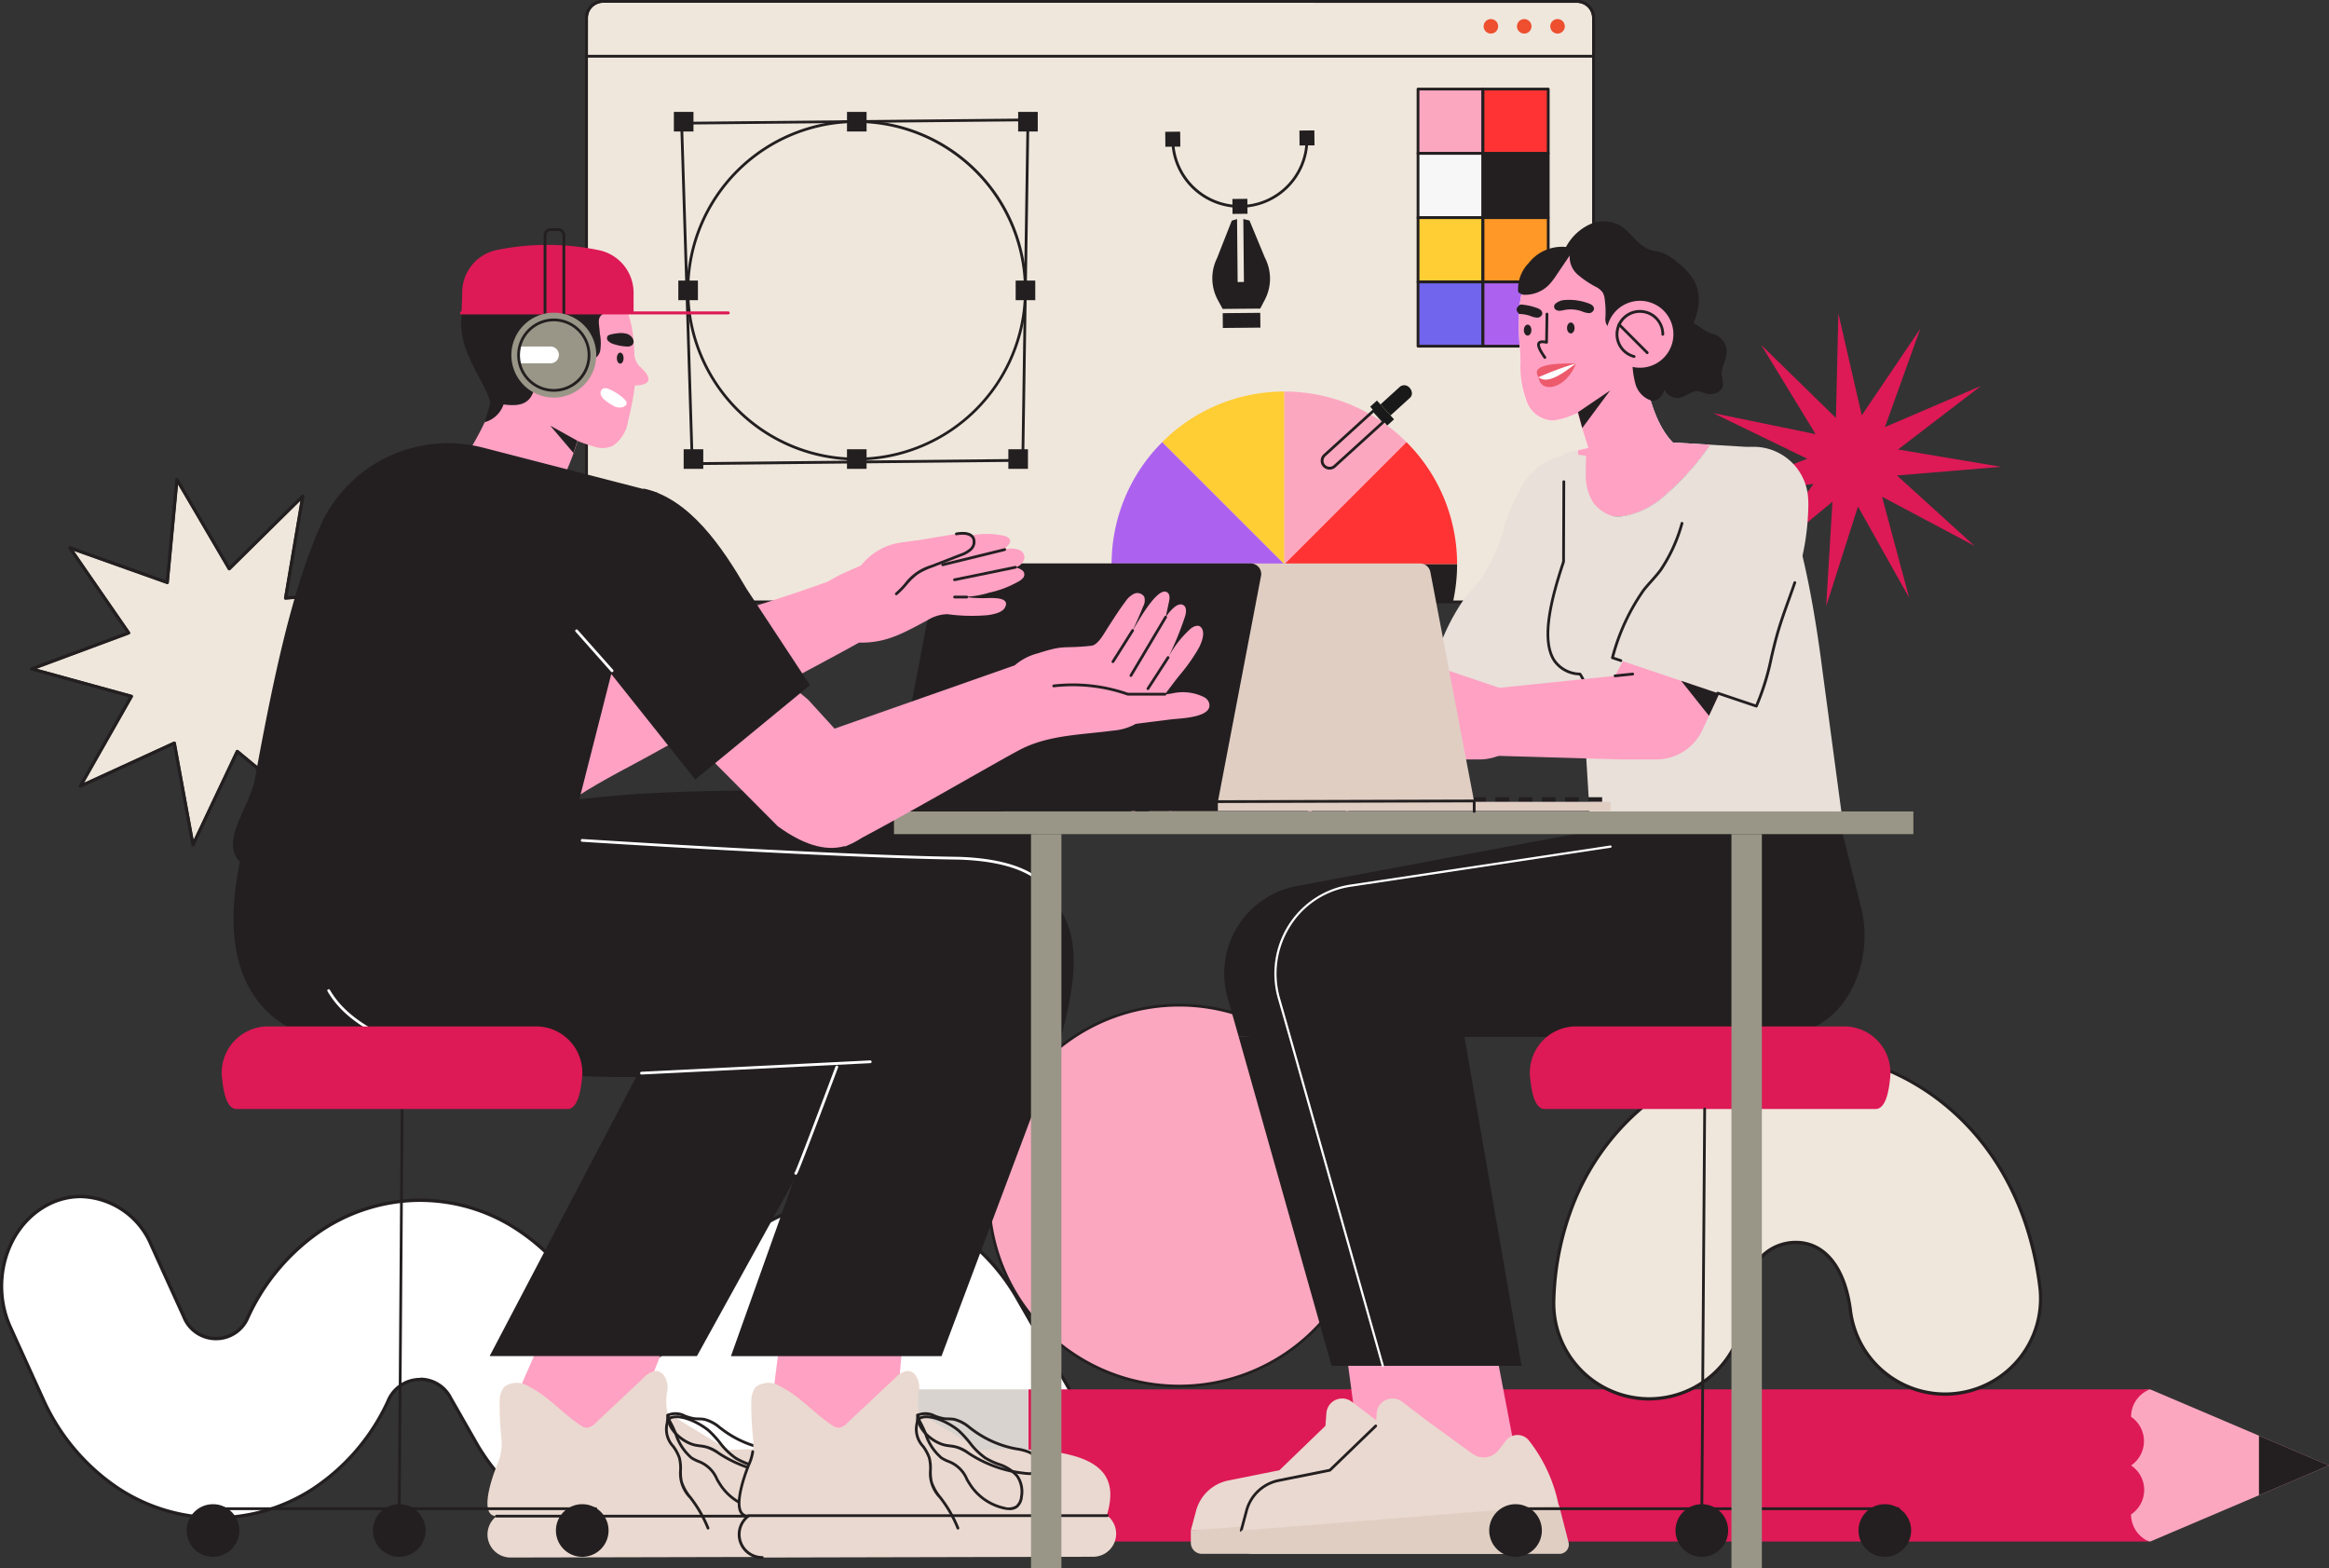 <svg xmlns="http://www.w3.org/2000/svg" xmlns:xlink="http://www.w3.org/1999/xlink" width="246.936" height="166.268" viewBox="0 0 246.936 166.268">
  <rect x="0" y="0" width="246.936" height="166.268" fill="#333333" stroke="none"/>
  <defs>
    <clipPath id="clip-path">
      <rect id="Rectangle_3270" data-name="Rectangle 3270" width="246.936" height="166.268" transform="translate(0 0)" fill="none"/>
    </clipPath>
  </defs>
  <g id="Group_2699" data-name="Group 2699" transform="translate(0 0.002)">
    <g id="Group_2696" data-name="Group 2696" transform="translate(0 -0.002)" clip-path="url(#clip-path)">
      <path id="Path_11880" data-name="Path 11880" d="M10.135,1298.03a7.6,7.6,0,0,0-3.824,1.047c-4.13,2.391-5.763,8.114-3.648,12.781,1.012,2.233,2.168,4.776,3.434,7.558a22.372,22.372,0,0,0,7.859,9.448,18.975,18.975,0,0,0,10.362,3.22h.156a18.927,18.927,0,0,0,10.247-3.046,22.256,22.256,0,0,0,7.982-9.314,3.7,3.7,0,0,1,3.245-2.3,3.607,3.607,0,0,1,3.4,1.993l2.579,4.516a21.755,21.755,0,0,0,8.134,8.253,18.784,18.784,0,0,0,10.068,2.417,19.074,19.074,0,0,0,9.861-3.334,22.4,22.4,0,0,0,7.514-8.974l1.261-2.661a3.7,3.7,0,0,1,3.241-2.3,3.608,3.608,0,0,1,3.4,1.985l6.276,10.936c2.525,4.4,7.728,5.654,11.622,2.8s5-8.735,2.477-13.135l-6.276-10.936a21.74,21.74,0,0,0-8.139-8.227,18.789,18.789,0,0,0-10.061-2.4,19.08,19.08,0,0,0-9.849,3.341,22.4,22.4,0,0,0-7.5,8.966l-1.261,2.661a3.7,3.7,0,0,1-3.245,2.3,3.609,3.609,0,0,1-3.4-1.993l-2.579-4.516a21.752,21.752,0,0,0-8.143-8.258,18.771,18.771,0,0,0-10.077-2.411,19.08,19.08,0,0,0-9.865,3.347,22.41,22.41,0,0,0-7.509,8.993,3.669,3.669,0,0,1-6.838-.058c-1.262-2.771-2.413-5.3-3.42-7.526a8.342,8.342,0,0,0-7.485-5.169" transform="translate(-1.568 -1171.183)" fill="#fff"/>
      <path id="Path_11881" data-name="Path 11881" d="M67.721,1333.19a19,19,0,0,1-9.309-2.458,21.929,21.929,0,0,1-8.2-8.319l-2.579-4.516a3.44,3.44,0,0,0-3.244-1.906,3.528,3.528,0,0,0-3.1,2.206,22.429,22.429,0,0,1-8.045,9.386,18.947,18.947,0,0,1-20.955-.176,22.549,22.549,0,0,1-7.92-9.521c-1.275-2.8-2.431-5.344-3.435-7.558-2.148-4.739-.48-10.573,3.719-13a7.72,7.72,0,0,1,3.911-1.07,8.492,8.492,0,0,1,7.643,5.271c1.02,2.251,2.171,4.782,3.42,7.526a3.5,3.5,0,0,0,3.248,2.265H22.9a3.489,3.489,0,0,0,3.25-2.209,22.583,22.583,0,0,1,7.568-9.062,19.249,19.249,0,0,1,9.955-3.377,18.946,18.946,0,0,1,10.17,2.434,21.925,21.925,0,0,1,8.208,8.323l2.579,4.516a3.443,3.443,0,0,0,3.241,1.906,3.527,3.527,0,0,0,3.1-2.2l1.261-2.661a22.573,22.573,0,0,1,7.562-9.035,19.251,19.251,0,0,1,9.938-3.37A18.952,18.952,0,0,1,99.887,1299a21.916,21.916,0,0,1,8.205,8.291l6.276,10.936c2.564,4.468,1.431,10.461-2.525,13.361a7.759,7.759,0,0,1-6.257,1.4,8.534,8.534,0,0,1-5.618-4.25L93.692,1317.8a3.44,3.44,0,0,0-3.241-1.9,3.529,3.529,0,0,0-3.093,2.2l-1.261,2.661a22.57,22.57,0,0,1-7.573,9.043,19.25,19.25,0,0,1-9.951,3.364q-.426.02-.852.019m-23.164-17.55a3.777,3.777,0,0,1,3.377,2.085l2.579,4.516a21.581,21.581,0,0,0,8.069,8.188,18.619,18.619,0,0,0,9.975,2.4,18.905,18.905,0,0,0,9.771-3.3,22.225,22.225,0,0,0,7.455-8.9l1.261-2.661a3.862,3.862,0,0,1,3.39-2.4,3.771,3.771,0,0,1,3.558,2.071l6.276,10.936a8.191,8.191,0,0,0,5.389,4.083,7.414,7.414,0,0,0,5.98-1.337c3.818-2.8,4.908-8.59,2.429-12.908l-6.276-10.936a21.572,21.572,0,0,0-8.074-8.162,18.622,18.622,0,0,0-9.968-2.377,18.909,18.909,0,0,0-9.759,3.311,22.227,22.227,0,0,0-7.444,8.9l-1.261,2.661a3.861,3.861,0,0,1-3.394,2.4,3.773,3.773,0,0,1-3.559-2.08l-2.579-4.516a21.578,21.578,0,0,0-8.077-8.193,18.6,18.6,0,0,0-9.984-2.39,18.906,18.906,0,0,0-9.776,3.317,22.236,22.236,0,0,0-7.45,8.923,3.82,3.82,0,0,1-3.564,2.408h-.028a3.832,3.832,0,0,1-3.561-2.468c-1.249-2.744-2.4-5.276-3.42-7.526a8.15,8.15,0,0,0-7.327-5.067,7.377,7.377,0,0,0-3.737,1.024c-4.049,2.344-5.653,7.978-3.576,12.559,1,2.215,2.159,4.757,3.434,7.558a22.2,22.2,0,0,0,7.8,9.376,18.808,18.808,0,0,0,10.268,3.191h.154a18.764,18.764,0,0,0,10.154-3.018,22.083,22.083,0,0,0,7.918-9.242,3.862,3.862,0,0,1,3.394-2.4c.058,0,.12,0,.185,0" transform="translate(0 -1169.582)" fill="#231f20"/>
      <path id="Path_11882" data-name="Path 11882" d="M743.116,3.249V63.414a1.752,1.752,0,0,1-1.751,1.751H638.094a1.751,1.751,0,0,1-1.751-1.751V3.249A1.751,1.751,0,0,1,638.094,1.5H741.365a1.752,1.752,0,0,1,1.751,1.751" transform="translate(-574.158 -1.351)" fill="#efe7dc"/>
      <path id="Path_11883" data-name="Path 11883" d="M740.012,63.958H636.741a1.9,1.9,0,0,1-1.9-1.9V1.9a1.9,1.9,0,0,1,1.9-1.9H740.012a1.9,1.9,0,0,1,1.9,1.9V62.06a1.9,1.9,0,0,1-1.9,1.9M636.741.291a1.606,1.606,0,0,0-1.6,1.6V62.06a1.606,1.606,0,0,0,1.6,1.6H740.012a1.606,1.606,0,0,0,1.6-1.6V1.9a1.606,1.606,0,0,0-1.6-1.6Z" transform="translate(-572.805 0.002)" fill="#231f20"/>
      <path id="Path_11884" data-name="Path 11884" d="M741.762,6.111H634.989a.146.146,0,0,1-.147-.147V1.9a1.9,1.9,0,0,1,1.9-1.9H740.01a1.9,1.9,0,0,1,1.9,1.9V5.964a.146.146,0,0,1-.147.147M635.135,5.818h106.48V1.9a1.606,1.606,0,0,0-1.6-1.6H636.74a1.606,1.606,0,0,0-1.6,1.6Z" transform="translate(-572.804 -0.001)" fill="#231f20"/>
      <path id="Path_11885" data-name="Path 11885" d="M1683.583,21.461a.769.769,0,1,1-.769-.769.769.769,0,0,1,.769.769" transform="translate(-1517.672 -18.67)" fill="#ed4f2f"/>
      <path id="Path_11886" data-name="Path 11886" d="M1611.266,21.461a.769.769,0,1,1-.769-.769.769.769,0,0,1,.769.769" transform="translate(-1452.422 -18.67)" fill="#ed4f2f"/>
      <path id="Path_11887" data-name="Path 11887" d="M1647.425,21.461a.769.769,0,1,1-.769-.769.769.769,0,0,1,.769.769" transform="translate(-1485.046 -18.67)" fill="#ed4f2f"/>
      <path id="Path_11888" data-name="Path 11888" d="M1273.919,424.777v18.314l-12.951-12.95a18.262,18.262,0,0,1,12.951-5.364" transform="translate(-1137.743 -383.267)" fill="#ffcd34"/>
      <path id="Path_11889" data-name="Path 11889" d="M1406.449,430.141l-12.95,12.95V424.777a18.257,18.257,0,0,1,12.95,5.364" transform="translate(-1257.323 -383.267)" fill="#fca7c0"/>
      <path id="Path_11890" data-name="Path 11890" d="M1411.813,492.621H1393.5l12.95-12.95a18.257,18.257,0,0,1,5.364,12.95" transform="translate(-1257.323 -432.796)" fill="#f33"/>
      <path id="Path_11891" data-name="Path 11891" d="M1411.817,612.188a18.367,18.367,0,0,1-.436,3.989h-13.89l-3.988-3.988h18.314Z" transform="translate(-1257.327 -552.363)" fill="#231f20"/>
      <path id="Path_11892" data-name="Path 11892" d="M1397.491,616.186H1393.5V612.2Z" transform="translate(-1257.327 -552.373)" fill="#f7f7f7"/>
      <path id="Path_11893" data-name="Path 11893" d="M1356.681,612.2v3.988h-3.988Z" transform="translate(-1220.505 -552.373)" fill="#ff9827"/>
      <path id="Path_11894" data-name="Path 11894" d="M1224.389,612.188h0l-3.988,3.988h-13.892a18.375,18.375,0,0,1-.436-3.989Z" transform="translate(-1088.213 -552.363)" fill="#d8d3ce"/>
      <path id="Path_11895" data-name="Path 11895" d="M1224.391,492.621h-18.316a18.256,18.256,0,0,1,5.365-12.95Z" transform="translate(-1088.215 -432.796)" fill="#ad62ef"/>
      <path id="Path_11896" data-name="Path 11896" d="M762.891,166.438A18.038,18.038,0,1,1,780.929,148.4a18.058,18.058,0,0,1-18.038,18.038m0-35.783A17.745,17.745,0,1,0,780.635,148.4a17.765,17.765,0,0,0-17.745-17.745" transform="translate(-672.064 -117.623)" fill="#231f20"/>
      <rect id="Rectangle_3230" data-name="Rectangle 3230" width="2.078" height="2.078" transform="translate(89.803 11.863)" fill="#f7f7f7"/>
      <rect id="Rectangle_3231" data-name="Rectangle 3231" width="2.078" height="2.078" transform="translate(89.803 47.629)" fill="#231f20"/>
      <rect id="Rectangle_3232" data-name="Rectangle 3232" width="2.078" height="2.078" transform="translate(107.687 29.746)" fill="#231f20"/>
      <rect id="Rectangle_3233" data-name="Rectangle 3233" width="2.078" height="2.078" transform="translate(71.92 29.746)" fill="#231f20"/>
      <path id="Path_11897" data-name="Path 11897" d="M739.34,165.3a.147.147,0,0,1-.146-.142l-1.127-36.094a.146.146,0,0,1,.145-.151l36.718-.352a.142.142,0,0,1,.105.043.146.146,0,0,1,.043.106l-.545,36.094a.147.147,0,0,1-.145.144l-35.047.352Zm-.976-36.1,1.118,35.8,34.76-.349.54-35.8Z" transform="translate(-665.942 -115.995)" fill="#231f20"/>
      <rect id="Rectangle_3234" data-name="Rectangle 3234" width="2.078" height="2.078" transform="translate(89.803 11.863)" fill="#231f20"/>
      <rect id="Rectangle_3235" data-name="Rectangle 3235" width="2.078" height="2.078" transform="translate(71.448 11.863)" fill="#231f20"/>
      <rect id="Rectangle_3236" data-name="Rectangle 3236" width="2.078" height="2.078" transform="translate(107.951 11.863)" fill="#231f20"/>
      <rect id="Rectangle_3237" data-name="Rectangle 3237" width="2.078" height="2.078" transform="translate(106.912 47.629)" fill="#231f20"/>
      <rect id="Rectangle_3238" data-name="Rectangle 3238" width="2.078" height="2.078" transform="translate(72.487 47.629)" fill="#231f20"/>
      <rect id="Rectangle_3239" data-name="Rectangle 3239" width="6.874" height="6.814" transform="translate(150.349 9.442)" fill="#fca7c0"/>
      <rect id="Rectangle_3240" data-name="Rectangle 3240" width="6.933" height="6.814" transform="translate(157.223 9.442)" fill="#f33"/>
      <rect id="Rectangle_3241" data-name="Rectangle 3241" width="6.874" height="6.814" transform="translate(150.349 16.256)" fill="#f7f7f7"/>
      <rect id="Rectangle_3242" data-name="Rectangle 3242" width="6.933" height="6.814" transform="translate(157.223 16.256)" fill="#231f20"/>
      <rect id="Rectangle_3243" data-name="Rectangle 3243" width="6.874" height="6.814" transform="translate(150.349 23.071)" fill="#ffcd34"/>
      <rect id="Rectangle_3244" data-name="Rectangle 3244" width="6.933" height="6.814" transform="translate(157.223 23.071)" fill="#ff9827"/>
      <rect id="Rectangle_3245" data-name="Rectangle 3245" width="6.874" height="6.814" transform="translate(150.349 29.885)" fill="#7164ed"/>
      <rect id="Rectangle_3246" data-name="Rectangle 3246" width="6.933" height="6.814" transform="translate(157.223 29.885)" fill="#ad62ef"/>
      <path id="Path_11898" data-name="Path 11898" d="M1544.056,102.227h-6.874a.147.147,0,0,1-.147-.147V95.266a.147.147,0,0,1,.147-.147h6.874a.147.147,0,0,1,.147.147v6.814a.147.147,0,0,1-.147.147m-6.727-.293h6.581V95.412h-6.581Z" transform="translate(-1386.833 -85.824)" fill="#231f20"/>
      <path id="Path_11899" data-name="Path 11899" d="M1614.454,102.227h-6.933a.147.147,0,0,1-.147-.147V95.266a.147.147,0,0,1,.147-.147h6.933a.146.146,0,0,1,.146.147v6.814a.147.147,0,0,1-.146.147m-6.786-.293h6.64V95.412h-6.64Z" transform="translate(-1450.299 -85.824)" fill="#231f20"/>
      <path id="Path_11900" data-name="Path 11900" d="M1544.056,171.96h-6.874a.147.147,0,0,1-.147-.147V165a.147.147,0,0,1,.147-.147h6.874a.147.147,0,0,1,.147.147v6.814a.147.147,0,0,1-.147.147m-6.727-.293h6.581v-6.521h-6.581Z" transform="translate(-1386.833 -148.742)" fill="#231f20"/>
      <path id="Path_11901" data-name="Path 11901" d="M1614.454,171.96h-6.933a.147.147,0,0,1-.147-.147V165a.147.147,0,0,1,.147-.147h6.933a.146.146,0,0,1,.146.147v6.814a.146.146,0,0,1-.146.147m-6.786-.293h6.64v-6.521h-6.64Z" transform="translate(-1450.299 -148.742)" fill="#231f20"/>
      <path id="Path_11902" data-name="Path 11902" d="M1544.056,241.693h-6.874a.147.147,0,0,1-.147-.147v-6.814a.147.147,0,0,1,.147-.147h6.874a.147.147,0,0,1,.147.147v6.814a.147.147,0,0,1-.147.147m-6.727-.293h6.581v-6.521h-6.581Z" transform="translate(-1386.833 -211.661)" fill="#231f20"/>
      <path id="Path_11903" data-name="Path 11903" d="M1614.454,241.693h-6.933a.147.147,0,0,1-.147-.147v-6.814a.147.147,0,0,1,.147-.147h6.933a.146.146,0,0,1,.146.147v6.814a.146.146,0,0,1-.146.147m-6.786-.293h6.64v-6.521h-6.64Z" transform="translate(-1450.299 -211.661)" fill="#231f20"/>
      <path id="Path_11904" data-name="Path 11904" d="M1544.056,311.426h-6.874a.147.147,0,0,1-.147-.147v-6.814a.147.147,0,0,1,.147-.147h6.874a.147.147,0,0,1,.147.147v6.814a.147.147,0,0,1-.147.147m-6.727-.293h6.581v-6.521h-6.581Z" transform="translate(-1386.833 -274.579)" fill="#231f20"/>
      <path id="Path_11905" data-name="Path 11905" d="M1614.454,311.426h-6.933a.147.147,0,0,1-.147-.147v-6.814a.147.147,0,0,1,.147-.147h6.933a.146.146,0,0,1,.146.147v6.814a.147.147,0,0,1-.146.147m-6.786-.293h6.64v-6.521h-6.64Z" transform="translate(-1450.299 -274.579)" fill="#231f20"/>
      <path id="Path_11906" data-name="Path 11906" d="M1320.917,241.728l-1.637-3.951-.653-.154.062,6.674-.664.006-.062-6.674-.561.165-1.564,3.98a4.821,4.821,0,0,0,.083,4.432l.514.949,1.977-.018h.029l1.977-.018.5-.959a4.82,4.82,0,0,0,0-4.433" transform="translate(-1186.801 -214.402)" fill="#231f20"/>
      <rect id="Rectangle_3247" data-name="Rectangle 3247" width="3.983" height="1.568" transform="translate(129.639 33.202) rotate(-0.529)" fill="#231f20"/>
      <rect id="Rectangle_3248" data-name="Rectangle 3248" width="1.585" height="1.585" transform="translate(130.668 21.093) rotate(-0.53)" fill="#231f20"/>
      <rect id="Rectangle_3249" data-name="Rectangle 3249" width="1.585" height="1.585" transform="translate(137.773 13.841) rotate(-0.53)" fill="#231f20"/>
      <rect id="Rectangle_3250" data-name="Rectangle 3250" width="1.585" height="1.585" transform="translate(123.546 13.973) rotate(-0.53)" fill="#231f20"/>
      <path id="Path_11907" data-name="Path 11907" d="M1278.207,156.461a7.26,7.26,0,0,1-7.258-7.193.147.147,0,0,1,.145-.148.149.149,0,0,1,.148.145,6.976,6.976,0,0,0,6.966,6.9h.065a6.967,6.967,0,0,0,6.9-7.031.146.146,0,0,1,.145-.148h0a.146.146,0,0,1,.146.145,7.26,7.26,0,0,1-7.193,7.327h-.069" transform="translate(-1146.749 -134.428)" fill="#231f20"/>
      <path id="Path_11908" data-name="Path 11908" d="M1433.884,450.358a.944.944,0,0,1-.7-.31.932.932,0,0,1,.052-1.316l5.218-4.741a.143.143,0,0,1,.106-.038.146.146,0,0,1,.1.048l1.066,1.173a.146.146,0,0,1-.01.207l-5.218,4.741a.912.912,0,0,1-.616.237m4.66-6.052-5.109,4.642a.646.646,0,0,0,.868.956l5.109-4.642Z" transform="translate(-1292.908 -400.569)" fill="#231f20"/>
      <path id="Path_11909" data-name="Path 11909" d="M1500.92,419.244l-2.071,1.882-1.066-1.173,2.071-1.882a.739.739,0,0,1,1.029.135.868.868,0,0,1,.231.547.622.622,0,0,1-.195.491" transform="translate(-1351.416 -377.077)" fill="#191919"/>
      <rect id="Rectangle_3251" data-name="Rectangle 3251" width="0.975" height="2.692" transform="translate(145.273 43.121) rotate(-42.261)" fill="#191919"/>
      <path id="Path_11910" data-name="Path 11910" d="M2301.265,1515.386l-7.428,3.161-11.532,4.907-4.589-1.029-.891-14.673,5.479-.434,11.532,4.907Z" transform="translate(-2054.329 -1360.02)" fill="#fca7c0"/>
      <path id="Path_11911" data-name="Path 11911" d="M838.183,1507.318v16.136h-8.7a7.425,7.425,0,0,1-7.425-7.426v-1.285a7.425,7.425,0,0,1,7.425-7.426Z" transform="translate(-741.729 -1360.019)" fill="#fca7c0"/>
      <path id="Path_11912" data-name="Path 11912" d="M1232.677,1520.576a3.116,3.116,0,0,0,0-5.19,3.117,3.117,0,0,0,0-5.159,3.117,3.117,0,0,1,2-2.908H1115.762v16.136H1234.6a3.117,3.117,0,0,1-1.923-2.879" transform="translate(-1006.727 -1360.02)" fill="#dd1956"/>
      <path id="Path_11913" data-name="Path 11913" d="M2458.331,1560.689l-7.428,3.161v-6.322Z" transform="translate(-2211.395 -1405.323)" fill="#231f20"/>
      <rect id="Rectangle_3252" data-name="Rectangle 3252" width="12.581" height="16.136" transform="translate(96.454 147.299)" fill="#d8d3ce"/>
      <path id="Path_11914" data-name="Path 11914" d="M937.872,1568.757l4.8-11.23v11.23Z" transform="translate(-846.221 -1405.322)" fill="#231f20"/>
      <path id="Path_11915" data-name="Path 11915" d="M1113.214,1110.693a20.192,20.192,0,1,1-20.192-20.192,20.192,20.192,0,0,1,20.192,20.192" transform="translate(-967.992 -983.935)" fill="#fca7c0"/>
      <path id="Path_11916" data-name="Path 11916" d="M1091.669,1129.678a20.338,20.338,0,1,1,20.338-20.338,20.361,20.361,0,0,1-20.338,20.338m0-40.383a20.045,20.045,0,1,0,20.045,20.045,20.068,20.068,0,0,0-20.045-20.045" transform="translate(-966.638 -982.582)" fill="#231f20"/>
      <path id="Path_11917" data-name="Path 11917" d="M1727.393,1177.143a10.123,10.123,0,0,1-10.192-8.854c-.589-4.671-2.849-7.37-6.05-7.218-1.165.055-4.981.706-5.171,6.771a10.122,10.122,0,0,1-20.233-.632,29.986,29.986,0,0,1,2.165-10.476,25.914,25.914,0,0,1,5.485-8.372,25.157,25.157,0,0,1,34.463-1.367c5.188,4.523,8.447,11.01,9.424,18.76a10.122,10.122,0,0,1-8.775,11.309,10.26,10.26,0,0,1-1.117.079" transform="translate(-1521.008 -1029.338)" fill="#efe7dc"/>
      <path id="Path_11918" data-name="Path 11918" d="M1694.268,1176.218c-.108,0-.216,0-.325-.005a10.307,10.307,0,0,1-9.968-10.612,30.145,30.145,0,0,1,2.178-10.537,26.085,26.085,0,0,1,5.522-8.428,25.331,25.331,0,0,1,34.7-1.376c5.22,4.552,8.5,11.077,9.482,18.869a10.3,10.3,0,0,1-8.925,11.5,10.462,10.462,0,0,1-1.136.081,10.274,10.274,0,0,1-10.367-9.006c-.577-4.572-2.77-7.216-5.869-7.067-1.127.053-4.82.686-5.005,6.6a10.309,10.309,0,0,1-10.286,9.974m15.53-36.826c-.4,0-.794.01-1.193.028a24.949,24.949,0,0,0-16.684,7.46,25.742,25.742,0,0,0-5.449,8.316,29.807,29.807,0,0,0-2.152,10.416,9.948,9.948,0,0,0,19.887.621c.194-6.215,4.133-6.882,5.336-6.939,3.3-.158,5.628,2.6,6.23,7.37a9.929,9.929,0,0,0,9.854,8.7h.163a10.132,10.132,0,0,0,1.1-.078,9.948,9.948,0,0,0,8.625-11.115c-.972-7.706-4.211-14.156-9.366-18.651a24.782,24.782,0,0,0-16.349-6.13" transform="translate(-1519.408 -1027.735)" fill="#231f20"/>
      <path id="Path_11919" data-name="Path 11919" d="M64.723,556.128l-8.443-6.987-4.7,9.9-1.976-10.78-9.962,4.568,5.415-9.528-10.568-2.9,10.273-3.818-6.228-9.018,10.324,3.678,1.025-10.911,5.544,9.454,7.8-7.7L61.4,532.89,72.323,532l-8.347,7.1,8.937,6.343-10.959.075Z" transform="translate(-31.123 -469.483)" fill="#7164ed"/>
      <path id="Path_11920" data-name="Path 11920" d="M64.723,556.128l-8.443-6.987-4.7,9.9-1.976-10.78-9.962,4.568,5.415-9.528-10.568-2.9,10.273-3.818-6.228-9.018,10.324,3.678,1.025-10.911,5.544,9.454,7.8-7.7L61.4,532.89,72.323,532l-8.347,7.1,8.937,6.343-10.959.075Z" transform="translate(-31.123 -469.483)" fill="#efe7dc"/>
      <path id="Path_11921" data-name="Path 11921" d="M50.038,557.663h-.022a.168.168,0,0,1-.143-.136l-1.938-10.568-9.766,4.478a.168.168,0,0,1-.215-.235l5.309-9.341L32.9,539.013a.168.168,0,0,1-.014-.319l10.071-3.743-6.106-8.84a.168.168,0,0,1,.194-.253l10.121,3.606,1-10.7a.168.168,0,0,1,.311-.069l5.435,9.268,7.646-7.548a.168.168,0,0,1,.283.147l-1.794,10.593,10.709-.868a.168.168,0,0,1,.122.295L62.7,537.547l8.761,6.219a.168.168,0,0,1-.1.3l-10.744.073,2.714,10.4a.168.168,0,0,1-.269.171l-8.277-6.85-4.6,9.708a.168.168,0,0,1-.151.1m-1.976-11.115a.167.167,0,0,1,.165.137l1.883,10.269,4.473-9.433a.168.168,0,0,1,.258-.057l8.043,6.656-2.638-10.1a.167.167,0,0,1,.161-.21l10.44-.071L62.332,537.7a.167.167,0,0,1-.012-.264l7.952-6.765-10.406.843a.168.168,0,0,1-.179-.2l1.743-10.293L54,528.356a.168.168,0,0,1-.262-.034l-5.281-9.006-.976,10.394a.168.168,0,0,1-.223.142l-9.834-3.5,5.933,8.59a.168.168,0,0,1-.079.252l-9.786,3.637,10.067,2.767a.167.167,0,0,1,.1.244L38.5,550.915l9.49-4.352a.168.168,0,0,1,.07-.015" transform="translate(-29.576 -467.935)" fill="#231f20"/>
      <path id="Path_11922" data-name="Path 11922" d="M50.231,557.835h-.019a.146.146,0,0,1-.125-.119l-1.942-10.594-9.791,4.489a.147.147,0,0,1-.189-.206l5.322-9.364L33.1,539.186a.147.147,0,0,1-.012-.279l10.1-3.753-6.122-8.862a.147.147,0,0,1,.17-.221l10.146,3.615,1.007-10.724a.147.147,0,0,1,.272-.06l5.449,9.291,7.665-7.567a.147.147,0,0,1,.248.129l-1.8,10.62,10.736-.87a.147.147,0,0,1,.107.258l-8.2,6.979,8.783,6.234a.147.147,0,0,1-.084.266l-10.771.073,2.721,10.421a.147.147,0,0,1-.235.15l-8.3-6.867-4.614,9.732a.147.147,0,0,1-.132.084m-1.976-11.073a.147.147,0,0,1,.144.12l1.894,10.333,4.5-9.492a.147.147,0,0,1,.226-.05l8.093,6.7-2.654-10.164a.147.147,0,0,1,.141-.184l10.5-.071-8.566-6.08a.147.147,0,0,1-.01-.231l8-6.807-10.471.849a.147.147,0,0,1-.156-.171l1.754-10.358-7.475,7.38a.147.147,0,0,1-.229-.03l-5.314-9.062L47.654,529.9a.147.147,0,0,1-.2.124l-9.9-3.526,5.97,8.643a.147.147,0,0,1-.07.221l-9.847,3.66,10.129,2.784a.147.147,0,0,1,.089.214l-5.191,9.133,9.549-4.379a.146.146,0,0,1,.061-.013" transform="translate(-29.769 -468.128)" fill="#231f20"/>
      <path id="Path_11923" data-name="Path 11923" d="M1883.064,364.634l-9.791-5.2,2.873,10.707-5.425-9.668-3.372,10.561.663-11.067-8.546,7.062,6.541-8.951L1855,359.4l10.342-3.994-9.974-4.84,10.859,2.231-5.774-9.464,7.929,7.748.259-11.083,2.482,10.805,6.21-9.184-3.754,10.431,10.189-4.368-8.8,6.746,10.934,1.834-11.048.918Z" transform="translate(-1673.726 -306.771)" fill="#dd1956"/>
      <path id="Path_11924" data-name="Path 11924" d="M310.39,868.492c4.347,8.81,17.3,13.344,41.855,12.109l38.01-2.99c3.125-10.85,2.842-17.627-10.458-20.012-14.148-.211-28.465-.475-38.022.753-2.825.363-15.86.266-15.86.266Z" transform="translate(-280.058 -773.63)" fill="#231f20"/>
      <path id="Path_11925" data-name="Path 11925" d="M1459.311,1456.071l1.738,12.972h11.225l-2.478-12.972Z" transform="translate(-1316.704 -1313.781)" fill="#ffa1c3"/>
      <path id="Path_11926" data-name="Path 11926" d="M1312.054,1519.785l-2.959-2.254a1.679,1.679,0,0,0-2.692,1.216l-.1,1.339-4.875,4.708-5.417,1.086a4.449,4.449,0,0,0-3.423,3.211l-.561,2.094h20.345c3.517-1.517,5.534-1.355,6.486,0h6.286a.852.852,0,0,0,.773-1.209,16.283,16.283,0,0,0-3.328-8.27,1.548,1.548,0,0,0-2.478-.055l-.794,1.015a2,2,0,0,1-2.753.388Z" transform="translate(-1165.771 -1368.922)" fill="#ead9d0"/>
      <path id="Path_11927" data-name="Path 11927" d="M1292.031,1635.744v1.3a1.177,1.177,0,0,0,1.177,1.177h32.568a.99.99,0,0,0,.959-1.237l-1.007-3.92Z" transform="translate(-1165.771 -1473.482)" fill="#e0cec3"/>
      <path id="Path_11928" data-name="Path 11928" d="M1513.961,1456.071l1.738,12.972h11.225l-2.478-12.972Z" transform="translate(-1366.014 -1313.781)" fill="#ffa1c3"/>
      <path id="Path_11929" data-name="Path 11929" d="M1343.981,1114.714l9.849,34.883h14.705l-6.246-35.979Z" transform="translate(-1212.644 -1004.793)" fill="#231f20"/>
      <path id="Path_11930" data-name="Path 11930" d="M1386.422,822.656l3.927,15.737a12.412,12.412,0,0,1-.819,8.369c-1.785,3.722-4.929,5.45-9.295,5.386H1329.8l-1.171-4.1a9.43,9.43,0,0,1,7.3-11.879l.167-.029,32.232-6.032s11.013-8.136,18.085-7.451Z" transform="translate(-1198.463 -742.227)" fill="#231f20"/>
      <path id="Path_11931" data-name="Path 11931" d="M1441.992,821.945l3.927,15.737a12.412,12.412,0,0,1-.819,8.369c-1.785,3.722-4.929,5.45-9.294,5.386h-50.433l-1.171-4.1a9.43,9.43,0,0,1,7.3-11.879l.167-.029,27.7-4.164,3.24-2.924a25.288,25.288,0,0,1,19.38-6.4Z" transform="translate(-1248.603 -741.515)" fill="#231f20"/>
      <path id="Path_11932" data-name="Path 11932" d="M1797.719,350.005a2.007,2.007,0,0,1,1.474,1.958c-.03.837-.595,1.607-.524,2.442a4.631,4.631,0,0,1,.127,1.073c-.12.792-1.174,1.1-1.93.835a3.4,3.4,0,0,0-.663-.218c-.7-.093-1.277.542-1.966.69a1.526,1.526,0,0,1-1.752-1.186,3.137,3.137,0,0,0-.115-.69c-.206-.5-.87-.659-1.115-1.138-.385-.751.487-1.535.624-2.369a2.967,2.967,0,0,1,2.427-2.616c1.567-.451,2.006.869,3.413,1.22" transform="translate(-1616.121 -314.617)" fill="#231f20"/>
      <path id="Path_11933" data-name="Path 11933" d="M1668.143,286.853a27.935,27.935,0,0,1-5.115,5.646,8.475,8.475,0,0,1-4.049,1.912c-.089.011-.177.02-.267.027a4.284,4.284,0,0,1-3.775-1.553,5.362,5.362,0,0,1-.849-3.07c-.016-.652.022-1.3.031-1.957,0-.139,0-.278,0-.416l1.1-.252-1.139-3.693q-.268.123-.548.222a7.552,7.552,0,0,1-1.994.567,3.054,3.054,0,0,1-2.772-1.835c-.824-1.667-.666-3.665-.772-5.461a32.012,32.012,0,0,1-.089-4.485q.041-.508.124-1.008a8.124,8.124,0,0,1,.833-2.511,4.916,4.916,0,0,1,2.639-2.451,9.67,9.67,0,0,1,10.317,1.481,6.187,6.187,0,0,1,2.026,2.963,6.254,6.254,0,0,1,.107,2.451,9.206,9.206,0,0,1-.182.991,3.153,3.153,0,1,0-2.267,3.779c-.163.153-.331.3-.5.446.619,3.255,1.461,6.211,3.19,7.972Z" transform="translate(-1486.822 -239.705)" fill="#fff"/>
      <path id="Path_11934" data-name="Path 11934" d="M1668.143,286.853a27.935,27.935,0,0,1-5.115,5.646,8.475,8.475,0,0,1-4.049,1.912c-.089.011-.177.02-.267.027a4.284,4.284,0,0,1-3.775-1.553,5.362,5.362,0,0,1-.849-3.07c-.016-.652.022-1.3.031-1.957,0-.139,0-.278,0-.416l1.1-.252-.322-1.044-.817-2.649q-.268.123-.548.222a7.552,7.552,0,0,1-1.994.567,3.054,3.054,0,0,1-2.772-1.835,10.4,10.4,0,0,1-.73-4.37c-.01-.369-.021-.735-.042-1.092a32.012,32.012,0,0,1-.089-4.485q.041-.508.124-1.008a8.124,8.124,0,0,1,.833-2.511,4.916,4.916,0,0,1,2.639-2.451,9.67,9.67,0,0,1,10.317,1.481,6.187,6.187,0,0,1,2.026,2.963,6.254,6.254,0,0,1,.107,2.451,9.206,9.206,0,0,1-.182.991,3.153,3.153,0,1,0-2.267,3.779c-.163.153-.331.3-.5.446.619,3.255,1.461,6.211,3.19,7.972Z" transform="translate(-1486.822 -239.705)" fill="#ffa1c3"/>
      <path id="Path_11935" data-name="Path 11935" d="M1266.693,546.045l-9.781,18.292-17.71,1.832c-1.727.106-11.966,5.373-13.109,5.867-.416-.017-.75.407-.866.765a21.539,21.539,0,0,0-1.2,5,1.1,1.1,0,0,0,.088.637.523.523,0,0,0,.6.246.675.675,0,0,0,.337-.424l2.109-5.223a18.575,18.575,0,0,0-1.249,4.636,1.142,1.142,0,0,0,.045.589.512.512,0,0,0,.512.308.711.711,0,0,0,.373-.22,7.192,7.192,0,0,0,1.672-2.807,16.171,16.171,0,0,0-.529,2.067,1.39,1.39,0,0,0-.011.638.591.591,0,0,0,.48.427.908.908,0,0,0,.746-.447,13.87,13.87,0,0,0,1.825-3.3,20.942,20.942,0,0,0-.716,2.758c-.062.333-.056.768.293.9a.68.68,0,0,0,.411,0,1.921,1.921,0,0,0,1.084-1.134,34.863,34.863,0,0,0,1.579-3.695,13.441,13.441,0,0,0,6.3-1.07h0l17.6.511h3.7a5.411,5.411,0,0,0,4.908-3.134l9.861-21.267Zm-37.577,27.846c.1-.263.206-.523.322-.778q-.164.384-.322.778" transform="translate(-1104.406 -492.684)" fill="#ffa1c3"/>
      <path id="Path_11936" data-name="Path 11936" d="M1275.079,822.854a.12.12,0,0,1-.043-.008.117.117,0,0,1-.066-.15c.114-.3.22-.554.325-.785a.117.117,0,0,1,.213.094c-.112.262-.22.523-.321.775a.117.117,0,0,1-.108.074" transform="translate(-1150.37 -741.53)" fill="#231f20"/>
      <path id="Path_11937" data-name="Path 11937" d="M1700.955,350.451c0,.321-.18.58-.4.58s-.4-.26-.4-.58.18-.58.4-.58.4.26.4.58" transform="translate(-1534.009 -315.681)" fill="#231f20"/>
      <path id="Path_11938" data-name="Path 11938" d="M1654.119,352.768c0,.321-.18.58-.4.58s-.4-.26-.4-.58.18-.581.4-.581.4.26.4.581" transform="translate(-1491.749 -317.77)" fill="#231f20"/>
      <path id="Path_11939" data-name="Path 11939" d="M1668.589,344.125a.146.146,0,0,1-.12-.062c-.629-.894-.818-1.4-.632-1.685.145-.224.463-.23.787-.181l.042-2.82a.147.147,0,0,1,.147-.144h0a.146.146,0,0,1,.144.149l-.045,2.992a.146.146,0,0,1-.174.142c-.5-.1-.625-.027-.657.023s-.1.324.626,1.357a.147.147,0,0,1-.12.231" transform="translate(-1504.791 -306.082)" fill="#231f20"/>
      <path id="Path_11940" data-name="Path 11940" d="M1667.586,395.657c.23,1.8,2.947,1.25,3.974-1.473-2.813-.021-4.793.245-3.974,1.473" transform="translate(-1504.458 -355.662)" fill="#ed5a6c"/>
      <path id="Path_11941" data-name="Path 11941" d="M1669.308,395.666c.9.734,2.387-.233,3.974-1.473a32.227,32.227,0,0,0-3.974,1.473" transform="translate(-1506.179 -355.671)" fill="#fff"/>
      <path id="Path_11942" data-name="Path 11942" d="M1576.184,500.086c0,.007,0,.014,0,.022a26.314,26.314,0,0,1-1.11,6.749c-.7,2.182-1.587,4.306-2.205,6.514-.7,2.512-1.071,5.142-2.182,7.5l-15.259-5.135a22.085,22.085,0,0,1,3.322-7.186c.574-.721,1.235-1.371,1.785-2.11a17.046,17.046,0,0,0,2.266-4.946,20.559,20.559,0,0,1,2.132-5.013,6.491,6.491,0,0,1,4.347-3.031l.584-.051a5.824,5.824,0,0,1,1.726.1c-.009.652-.047,1.3-.031,1.957a5.362,5.362,0,0,0,.849,3.07,4.285,4.285,0,0,0,3.775,1.553" transform="translate(-1403.427 -445.164)" fill="#e8e0d9"/>
      <path id="Path_11943" data-name="Path 11943" d="M1686.83,326.424a3.088,3.088,0,0,0,.537-.086,3.558,3.558,0,0,1,1.828.146,2.157,2.157,0,0,0,.737.188.54.54,0,0,0,.551-.428.5.5,0,0,0-.2-.41,1.321,1.321,0,0,0-.421-.211,5.877,5.877,0,0,0-2.415-.342,1.684,1.684,0,0,0-1.1.435c-.251.373.044.713.477.708" transform="translate(-1521.476 -293.477)" fill="#231f20"/>
      <path id="Path_11944" data-name="Path 11944" d="M1648.269,331.276a.54.54,0,0,1-.551.428,2.17,2.17,0,0,1-.738-.188,3.632,3.632,0,0,0-1.159-.2c-.45-.391-.311-.716.123-1.008a6.307,6.307,0,0,1,1.7.35,1.323,1.323,0,0,1,.421.211.505.505,0,0,1,.2.41" transform="translate(-1484.739 -298.026)" fill="#231f20"/>
      <path id="Path_11945" data-name="Path 11945" d="M1666.077,248.739a7.217,7.217,0,0,1-2.788,5.146,1.779,1.779,0,0,0-.511,1.264c-.025.466.042.933.013,1.4-.074,1.187-.675,2.959-1.821,2.64a2.576,2.576,0,0,1-1.618-1.768,9.35,9.35,0,0,1-.316-2.181,3.156,3.156,0,1,0-2.308-3.632l-.107-.093a1.36,1.36,0,0,1-.376-.466,1.661,1.661,0,0,1-.064-.729,9.991,9.991,0,0,0-.08-1.838,1.828,1.828,0,0,0-.21-.716,1.911,1.911,0,0,0-.7-.594,9.944,9.944,0,0,1-1.935-1.3,2.448,2.448,0,0,1-.866-2.039l-1.412,2.081a6.968,6.968,0,0,1-.825,1.063,3.546,3.546,0,0,1-2.494,1.02.731.731,0,0,1-.548-.174c-.173-.043-.185-.117-.2-.294a3.982,3.982,0,0,1,1.131-2.9,4.465,4.465,0,0,1,3.952-1.7,5.5,5.5,0,0,1,2.421-2.351,3.627,3.627,0,0,1,3.261.047c1.2.681,1.885,2.131,3.187,2.587.422.148.878.177,1.3.316a5.092,5.092,0,0,1,1.573.979,6.723,6.723,0,0,1,1.915,2.107,4.669,4.669,0,0,1,.426,2.12" transform="translate(-1485.957 -216.744)" fill="#231f20"/>
      <path id="Path_11946" data-name="Path 11946" d="M1710.707,522.548l-26.818-.406s-.892-15.381-1.07-15.364c-5-.417-3.453-6.728-1.727-11.907l.03-11.475,1.491-.342c.009.79-.051,1.583-.032,2.373a5.362,5.362,0,0,0,.849,3.07,4.342,4.342,0,0,0,4.042,1.526,8.47,8.47,0,0,0,4.049-1.912,27.939,27.939,0,0,0,5.115-5.646l5.071.3c2.984,3.576,5.272,11.388,6.832,23.621Z" transform="translate(-1515.314 -435.318)" fill="#e8e0d9"/>
      <path id="Path_11947" data-name="Path 11947" d="M1684.263,547.429a.147.147,0,0,1-.134-.086c-.9-1.994-2.39-5.2-2.666-5.574a3.49,3.49,0,0,1-2.763-1.484c-1.515-2.3-.29-6.862.951-10.589l.03-8.46a.147.147,0,0,1,.146-.146h0a.147.147,0,0,1,.146.147l-.03,8.484a.146.146,0,0,1-.008.046c-1.223,3.669-2.44,8.161-.992,10.357a3.226,3.226,0,0,0,2.58,1.356c.135-.009.244.075,1.569,2.907.655,1.4,1.3,2.822,1.3,2.836a.147.147,0,0,1-.133.207" transform="translate(-1514.02 -470.167)" fill="#231f20"/>
      <path id="Path_11948" data-name="Path 11948" d="M1458.386,546.046l-9.781,18.292-13.042,1.349-4.668.483a1.711,1.711,0,0,0-.24.035l-.057.012-.122.03-.065.017c-.177.049-.383.115-.613.2l-.177.064-.281.106-.3.117q-.227.09-.471.192l-.13.054-.392.166-.358.155-.245.108q-.309.137-.632.282l-.129.058-.19.086-.143.065-.459.211-.476.221-.652.306-.849.4-.109.052-.9.435-.2.1-.808.393-.3.144-.125.061-.247.121-.361.177-.4.2-.114.056-.091.045-.182.09-.212.1-.59.29-.267.131-.324.159-.075.037c-.393.192-.678.328-.821.389h0c-.416-.017-.75.407-.866.765a21.56,21.56,0,0,0-1.2,5,1.1,1.1,0,0,0,.087.637.523.523,0,0,0,.6.246.673.673,0,0,0,.337-.424l2.109-5.223a18.584,18.584,0,0,0-1.249,4.636,1.141,1.141,0,0,0,.045.589.512.512,0,0,0,.512.308.712.712,0,0,0,.373-.22,7.191,7.191,0,0,0,1.672-2.806,16.11,16.11,0,0,0-.529,2.067,1.391,1.391,0,0,0-.011.638.591.591,0,0,0,.48.427.908.908,0,0,0,.746-.447,13.877,13.877,0,0,0,1.825-3.3,20.93,20.93,0,0,0-.716,2.758c-.062.333-.056.768.293.9a.682.682,0,0,0,.41,0,1.923,1.923,0,0,0,1.084-1.134,34.918,34.918,0,0,0,1.579-3.695,13.441,13.441,0,0,0,6.3-1.07h0l17.6.511h3.7a5.41,5.41,0,0,0,4.908-3.134l.688-1.484,1.09-2.35,8.083-17.433Zm-37.578,27.846c.1-.263.206-.523.322-.778q-.164.384-.322.778" transform="translate(-1277.368 -492.685)" fill="#ffa1c3"/>
      <path id="Path_11949" data-name="Path 11949" d="M1764.7,512.23c1.111-2.36,1.478-4.99,2.182-7.5.619-2.208,1.5-4.332,2.205-6.514a26.311,26.311,0,0,0,1.11-6.749,11,11,0,0,0-.019-1.42,5.794,5.794,0,0,0-6.3-5.287l-.584.051a6.492,6.492,0,0,0-4.347,3.031,20.561,20.561,0,0,0-2.133,5.013,17.048,17.048,0,0,1-2.266,4.946c-.55.74-1.211,1.389-1.785,2.11a22.083,22.083,0,0,0-3.323,7.186Z" transform="translate(-1578.478 -437.366)" fill="#e8e0d9"/>
      <rect id="Rectangle_3253" data-name="Rectangle 3253" width="108.082" height="2.407" transform="translate(94.786 86.027)" fill="#999687"/>
      <rect id="Rectangle_3254" data-name="Rectangle 3254" width="1.461" height="0.506" transform="translate(153.616 84.52)" fill="#231f20"/>
      <rect id="Rectangle_3255" data-name="Rectangle 3255" width="1.461" height="0.506" transform="translate(156.082 84.52)" fill="#231f20"/>
      <rect id="Rectangle_3256" data-name="Rectangle 3256" width="1.461" height="0.506" transform="translate(158.547 84.52)" fill="#231f20"/>
      <rect id="Rectangle_3257" data-name="Rectangle 3257" width="1.461" height="0.506" transform="translate(161.013 84.52)" fill="#231f20"/>
      <rect id="Rectangle_3258" data-name="Rectangle 3258" width="1.461" height="0.506" transform="translate(163.478 84.52)" fill="#231f20"/>
      <rect id="Rectangle_3259" data-name="Rectangle 3259" width="1.461" height="0.506" transform="translate(165.944 84.52)" fill="#231f20"/>
      <rect id="Rectangle_3260" data-name="Rectangle 3260" width="1.461" height="0.506" transform="translate(168.409 84.52)" fill="#231f20"/>
      <path id="Path_11950" data-name="Path 11950" d="M1238.746,636.546h-34.471L1199.7,612.6a1.116,1.116,0,0,1,1.1-1.326h32.2a1.116,1.116,0,0,1,1.1.907Z" transform="translate(-1082.443 -551.538)" fill="#e0cec3"/>
      <path id="Path_11951" data-name="Path 11951" d="M1246.711,869.894v.971h48.934v-.971h-48.934Z" transform="translate(-1124.88 -784.886)" fill="#e0cec3"/>
      <path id="Path_11952" data-name="Path 11952" d="M1279.829,868.844a.147.147,0,0,1-.147-.146v-.965l-34.324.093h0a.147.147,0,0,1,0-.293l34.471-.093h0a.146.146,0,0,1,.147.146V868.7a.146.146,0,0,1-.147.146" transform="translate(-1123.526 -782.671)" fill="#231f20"/>
      <rect id="Rectangle_3261" data-name="Rectangle 3261" width="1.461" height="0.506" transform="translate(95.88 84.52)" fill="#231f20"/>
      <rect id="Rectangle_3262" data-name="Rectangle 3262" width="1.461" height="0.506" transform="translate(93.415 84.52)" fill="#231f20"/>
      <rect id="Rectangle_3263" data-name="Rectangle 3263" width="1.461" height="0.506" transform="translate(90.949 84.52)" fill="#231f20"/>
      <rect id="Rectangle_3264" data-name="Rectangle 3264" width="1.461" height="0.506" transform="translate(88.484 84.52)" fill="#231f20"/>
      <rect id="Rectangle_3265" data-name="Rectangle 3265" width="1.461" height="0.506" transform="translate(86.018 84.52)" fill="#231f20"/>
      <rect id="Rectangle_3266" data-name="Rectangle 3266" width="1.461" height="0.506" transform="translate(83.553 84.52)" fill="#231f20"/>
      <rect id="Rectangle_3267" data-name="Rectangle 3267" width="1.461" height="0.506" transform="translate(81.087 84.52)" fill="#231f20"/>
      <path id="Path_11953" data-name="Path 11953" d="M968.61,636.546h34.471l4.576-23.947a1.117,1.117,0,0,0-1.1-1.326h-32.2a1.116,1.116,0,0,0-1.1.907Z" transform="translate(-873.955 -551.538)" fill="#231f20"/>
      <path id="Path_11954" data-name="Path 11954" d="M869.549,869.894v.971H820.615v-.971h48.934Z" transform="translate(-740.423 -784.886)" fill="#231f20"/>
      <path id="Path_11955" data-name="Path 11955" d="M967.715,869.255a.1.1,0,0,1-.1-.1v-1.112a.1.1,0,0,1,.1-.1h0l34.471.093a.1.1,0,0,1,0,.194h0l-34.374-.093v1.015a.1.1,0,0,1-.1.1" transform="translate(-873.06 -783.131)" fill="#231f20"/>
      <path id="Path_11956" data-name="Path 11956" d="M1748.984,581.146a.146.146,0,0,1-.047-.008l-.9-.3a.147.147,0,0,1-.093-.184,22.513,22.513,0,0,1,3.347-7.232c.256-.322.532-.633.8-.933.334-.376.679-.765.983-1.173a16.764,16.764,0,0,0,2.244-4.9.147.147,0,1,1,.278.092,16.988,16.988,0,0,1-2.288,4.988c-.311.418-.66.812-1,1.193-.265.3-.538.606-.789.921a21.9,21.9,0,0,0-3.254,7l.763.257a.147.147,0,0,1-.047.285" transform="translate(-1577.125 -510.966)" fill="#231f20"/>
      <path id="Path_11957" data-name="Path 11957" d="M1750.048,329.889a3.547,3.547,0,1,1-.095-.817,3.552,3.552,0,0,1,.095.817" transform="translate(-1572.623 -294.448)" fill="#ffa1c3"/>
      <path id="Path_11958" data-name="Path 11958" d="M1754.892,341.392a.151.151,0,0,1-.037,0,2.578,2.578,0,1,1,3.223-2.493.146.146,0,1,1-.293,0,2.312,2.312,0,0,0-.061-.525,2.282,2.282,0,1,0-2.8,2.734.147.147,0,0,1-.037.289" transform="translate(-1581.629 -303.454)" fill="#231f20"/>
      <path id="Path_11959" data-name="Path 11959" d="M1750.939,730.239a.147.147,0,0,1-.015-.292l1.863-.193a.147.147,0,1,1,.03.292l-1.863.193h-.015" transform="translate(-1579.702 -658.439)" fill="#231f20"/>
      <path id="Path_11960" data-name="Path 11960" d="M1712.1,425.874l3.409-2.307-2.959,3.989Z" transform="translate(-1544.789 -382.174)" fill="#231f20"/>
      <path id="Path_11961" data-name="Path 11961" d="M1828.04,739.983l-1.089,2.35-2.95-3.711Z" transform="translate(-1645.755 -666.442)" fill="#231f20"/>
      <path id="Path_11962" data-name="Path 11962" d="M1866.366,644a.146.146,0,0,1-.047-.008l-4.1-1.38a.147.147,0,0,1,.094-.278l3.976,1.338a26.42,26.42,0,0,0,1.525-4.988c.184-.781.374-1.589.594-2.374.37-1.321.841-2.631,1.3-3.9.2-.557.407-1.132.6-1.7a.147.147,0,0,1,.277.1c-.2.57-.4,1.146-.6,1.7-.454,1.262-.923,2.568-1.291,3.878-.218.779-.407,1.583-.59,2.362a26.006,26.006,0,0,1-1.6,5.164.147.147,0,0,1-.133.084" transform="translate(-1680.149 -568.992)" fill="#231f20"/>
      <path id="Path_11963" data-name="Path 11963" d="M431.832,1244.346h0a.146.146,0,0,1-.145-.148l.3-42.373a.147.147,0,0,1,.147-.145h0a.146.146,0,0,1,.145.148l-.3,42.373a.147.147,0,0,1-.147.146" transform="translate(-389.5 -1084.249)" fill="#231f20"/>
      <path id="Path_11964" data-name="Path 11964" d="M571.293,1408.944l-4.83,12.2c-4.717,5.705-9.035,1.434-13.449-.439l5.24-11.987Z" transform="translate(-498.972 -1271.055)" fill="#ffa1c3"/>
      <path id="Path_11965" data-name="Path 11965" d="M554.416,1495.743c13.294-.675,14.706,2.674,13.453,6.925l-38.026.088c-2.127,0-.135-5.019.118-5.59a5.479,5.479,0,0,0,.417-2.426,34.1,34.1,0,0,1-.212-4.25,2.342,2.342,0,0,1,.49-1.44,2.234,2.234,0,0,1,2.549-.061c2.06,1,3.581,2.834,5.484,4.107a1.363,1.363,0,0,0,.723.292,1.458,1.458,0,0,0,.93-.511l5.129-4.817a1.969,1.969,0,0,1,1.266-.693c.849.009,1.285,1.058,1.241,1.906a6.114,6.114,0,0,0-.027,2.521Z" transform="translate(-477.19 -1342.017)" fill="#ead9d0"/>
      <path id="Path_11966" data-name="Path 11966" d="M567.848,1643.949l.046.035a2.441,2.441,0,0,1-1.506,4.361l-35.083.081a2.442,2.442,0,0,1-1.55-4.335l.068-.054Z" transform="translate(-477.168 -1483.299)" fill="#ead9d0"/>
      <path id="Path_11967" data-name="Path 11967" d="M564.138,1643.644H537.456a.147.147,0,1,1,0-.293h26.682a.147.147,0,0,1,0,.293" transform="translate(-484.802 -1482.759)" fill="#231f20"/>
      <path id="Path_11968" data-name="Path 11968" d="M734.391,1545.617a2.929,2.929,0,0,1-.625-.075,5.929,5.929,0,0,1-3.567-2.394c-.156-.226-.3-.467-.439-.7a3.256,3.256,0,0,0-1.918-1.864,4.6,4.6,0,0,1-.739-.375,5.641,5.641,0,0,1-1.739-2.628,11.746,11.746,0,0,0-.641-1.346.379.379,0,0,1,.2-.55c1.317-.464,3.443.738,4.237,1.453a11.553,11.553,0,0,1,1.117,1.221,7.4,7.4,0,0,0,1.658,1.624,8,8,0,0,0,1.3.613,4.527,4.527,0,0,1,2.088,1.319,3.067,3.067,0,0,1,.483,2.306,1.666,1.666,0,0,1-.56,1.14,1.358,1.358,0,0,1-.855.258m-7.126-5.653a4.3,4.3,0,0,0,.692.349,3.532,3.532,0,0,1,2.053,1.984c.136.229.278.466.428.684a5.633,5.633,0,0,0,3.389,2.274,1.471,1.471,0,0,0,1.239-.129,1.4,1.4,0,0,0,.448-.95,2.78,2.78,0,0,0-.428-2.087,4.246,4.246,0,0,0-1.962-1.222,8.228,8.228,0,0,1-1.347-.637,7.73,7.73,0,0,1-1.727-1.685,11.3,11.3,0,0,0-1.088-1.19c-.8-.718-2.8-1.8-3.943-1.394a.087.087,0,0,0-.053.052.084.084,0,0,0,.007.072,12.136,12.136,0,0,1,.659,1.38,5.437,5.437,0,0,0,1.632,2.5" transform="translate(-653.853 -1385.519)" fill="#231f20"/>
      <path id="Path_11969" data-name="Path 11969" d="M735.559,1538.637c-.085,0-.171-.006-.258-.013a13.467,13.467,0,0,1-6.029-2.011l-.228-.145a4.952,4.952,0,0,0-1.248-.645,4.878,4.878,0,0,0-.707-.13c-.171-.023-.348-.047-.522-.083-1.37-.286-3.245-1.866-2.931-3.38a.147.147,0,0,1,.072-.1,2.219,2.219,0,0,1,1.865.119,5.092,5.092,0,0,0,.89.257,4.245,4.245,0,0,0,.519.035,4.083,4.083,0,0,1,.607.047,4.176,4.176,0,0,1,1.722.914l.2.148a10.966,10.966,0,0,0,4.378,2.012c.118.024.237.045.356.066a5.893,5.893,0,0,1,1.171.293,1.9,1.9,0,0,1,1.163,1.128,1.26,1.26,0,0,1-.1.952.98.98,0,0,1-.583.492,1.211,1.211,0,0,1-.341.044m-8.932-3.315c.164.034.335.057.5.08a3.9,3.9,0,0,1,2.075.819l.226.144a13.176,13.176,0,0,0,5.9,1.967,1.393,1.393,0,0,0,.493-.02.689.689,0,0,0,.407-.349.96.96,0,0,0,.074-.726,1.612,1.612,0,0,0-.992-.943,5.69,5.69,0,0,0-1.114-.276c-.121-.022-.242-.043-.362-.067a11.256,11.256,0,0,1-4.5-2.064l-.2-.149a3.96,3.96,0,0,0-1.6-.86,3.834,3.834,0,0,0-.564-.043,4.49,4.49,0,0,1-.555-.039,5.256,5.256,0,0,1-.944-.271,2.1,2.1,0,0,0-1.565-.17c-.216,1.369,1.612,2.736,2.716,2.966" transform="translate(-652.89 -1382.257)" fill="#231f20"/>
      <path id="Path_11970" data-name="Path 11970" d="M726.123,1546.137a.147.147,0,0,1-.136-.092,13.282,13.282,0,0,0-1.64-2.93c-.066-.089-.134-.179-.2-.268a3.787,3.787,0,0,1-1.086-3,4.329,4.329,0,0,0-.118-1.274,4.516,4.516,0,0,0-.631-1.167,2.8,2.8,0,0,1-.678-2.541,3.639,3.639,0,0,0,.057-.841.147.147,0,0,1,.292-.026,3.926,3.926,0,0,1-.058.909,2.529,2.529,0,0,0,.631,2.335,4.742,4.742,0,0,1,.668,1.246,4.614,4.614,0,0,1,.131,1.36,4.717,4.717,0,0,0,.094,1.189,4.8,4.8,0,0,0,.932,1.628c.068.09.137.181.2.271a13.585,13.585,0,0,1,1.677,2.995.147.147,0,0,1-.081.191.149.149,0,0,1-.055.011" transform="translate(-651.052 -1383.976)" fill="#231f20"/>
      <path id="Path_11971" data-name="Path 11971" d="M890.515,590.59c2.708-.018,4.512-1.111,6.868-2.351a4.144,4.144,0,0,1,2.151-.665,19.212,19.212,0,0,0,4.309.1c.534-.084,1.475-.246,1.777-.779.6-1.064-1.007-1.029-1.633-1.036a12.892,12.892,0,0,1-2.671-.128,9.651,9.651,0,0,0,2.656-.441,10.659,10.659,0,0,0,2.916-1.081,2.016,2.016,0,0,0,.64-.45.558.558,0,0,0-.126-.878,1.859,1.859,0,0,0-.675-.274,1.2,1.2,0,0,0,.8-.573.816.816,0,0,0-.246-1.21,2.307,2.307,0,0,0-1.667-.1c.144-.352.623-.574.571-.951-.036-.255-.306-.4-.55-.482a8.427,8.427,0,0,0-4.352.128c-2.886.6-6.473-.278-8.692,1.634-1.425,1.228-3.214,1.682-4.868,2.578-.832.451-1.743,1-1.987,1.913a3.911,3.911,0,0,0,.551,3.088,5.068,5.068,0,0,0,3.006,1.837,3.438,3.438,0,0,0,1,.121h.223" transform="translate(-799.083 -522.46)" fill="#ffa1c3"/>
      <path id="Path_11972" data-name="Path 11972" d="M509.629,627.942c-5.222,1.96-12.263,4.024-17.314,5.676l-12.657,4.139-.932-2.73-12.079-1.165,3.282,13.685c2.909,6.97,7.294,6.779,12.323,3.473,2.718-1.787,5.731-3.236,8.562-4.835,3.171-1.791,18.138-9.687,21.31-11.478Z" transform="translate(-421.045 -566.578)" fill="#ffa1c3"/>
      <path id="Path_11973" data-name="Path 11973" d="M527.276,293.1a2.047,2.047,0,0,1-.553-1.367c-.049-.983-.028-.5-.1-1.481-.292-4-2.876-7.933-7.109-8.4a12.435,12.435,0,0,0-4.313.393,8.555,8.555,0,0,0-1.832.628,6.7,6.7,0,0,0-2.387,2.146,8.671,8.671,0,0,0-1.727,5.773,8.945,8.945,0,0,0,3.015,5.3,17.73,17.73,0,0,0,3.735,2.69c1.038.558,2.146,1.016,3.211,1.537a17.282,17.282,0,0,0,3.437,1.342,2.59,2.59,0,0,0,1.821-.166,3.888,3.888,0,0,0,1.591-2.66,33.661,33.661,0,0,0,.714-3.721s2.865.1.5-2.013" transform="translate(-459.459 -254.253)" fill="#ffa1c3"/>
      <path id="Path_11974" data-name="Path 11974" d="M518.056,423.035a27.215,27.215,0,0,1-2.581,6.953l-9.731-3.477a32.737,32.737,0,0,0,3.5-7.354Z" transform="translate(-456.322 -378.196)" fill="#ffa1c3"/>
      <path id="Path_11975" data-name="Path 11975" d="M669.254,383.1c0,.323.16.585.358.585s.358-.262.358-.585-.16-.585-.358-.585-.358.262-.358.585" transform="translate(-603.853 -345.131)" fill="#231f20"/>
      <path id="Path_11976" data-name="Path 11976" d="M661.213,362.6a.826.826,0,0,1-.62.141,5.139,5.139,0,0,1-1.288-.24,1.418,1.418,0,0,1-.61-.333.408.408,0,0,1-.053-.562.688.688,0,0,1,.314-.141,5.142,5.142,0,0,1,.786-.133,2.325,2.325,0,0,1,.95.075c.52.175.916.8.521,1.192" transform="translate(-594.196 -326.006)" fill="#231f20"/>
      <path id="Path_11977" data-name="Path 11977" d="M513.915,283.915a1.251,1.251,0,0,0,1.218-.953,5.327,5.327,0,0,0-.032-1.866c-.086-1.342-.383-1.725.617-2.237.846-.432,1.7-.041,2.223-1.2,1.489-3.324-4.634-4.473-6.535-4.928-2.251-.538-5.547-.783-7.149,1.243a1.2,1.2,0,0,1-.31.316,1.241,1.241,0,0,1-.308.107c-2.145.578-3.17,3.366-3.235,5.365-.088,2.717,1.352,4.846,2.494,7.164a6.578,6.578,0,0,1,.6,1.535l-.615,2.044a2.948,2.948,0,0,0,2.01-1.885c1.5.189,2.854.113,3.276-1.753Z" transform="translate(-451.501 -245.739)" fill="#231f20"/>
      <path id="Path_11978" data-name="Path 11978" d="M849.752,668.785c5.166-2.588,16.731-9.355,18.715-10.349,2.968-1.487,6.412-1.5,9.675-1.939a5.886,5.886,0,0,0,2.2-.592c2.142-1.237,3.447-3.567,5.007-5.431a19.374,19.374,0,0,0,1.85-2.629c.306-.522.856-1.812.25-2.346-.292-.257-.751-.054-1.053.191a11.131,11.131,0,0,0-2.615,3.527,34.093,34.093,0,0,0,2.023-4.832c.134-.42.193-.985-.19-1.2-.339-.195-.759.048-1.046.314a5.17,5.17,0,0,0-.818.969l.35-1.634c.07-.328.12-.723-.127-.949-1.019-.928-3.336,3.393-3.733,4.012q.6-1.277,1.13-2.59a1.259,1.259,0,0,0,.1-1.012.861.861,0,0,0-1.088-.3,2.379,2.379,0,0,0-.906.828c-.694.916-1.291,1.882-1.916,2.844-.34.524-.981,1.751-1.69,1.831-3.134.345-2.684-.158-5.685.808a5.958,5.958,0,0,0-2.437,1.269l-25.256,8.874Z" transform="translate(-760.157 -579.037)" fill="#ffa1c3"/>
      <path id="Path_11979" data-name="Path 11979" d="M1144.715,748.612c.464-.026.923-.086,1.321-.136q4.255-.543,8.511-1.076c.8-.1,4.5-.161,3.9-1.811a1.118,1.118,0,0,0-.48-.524,5.075,5.075,0,0,0-3.4-.409,10.006,10.006,0,0,1-4.791-.316,8.934,8.934,0,0,0-7.215.569c-.516.283-.645,1.03-.689,1.617-.145,1.917,1.377,2.169,2.842,2.087" transform="translate(-1030.279 -671.143)" fill="#ffa1c3"/>
      <path id="Path_11980" data-name="Path 11980" d="M764.528,751.94c-2.575,5.44-6.222,7.883-12.331,3.443l-9.921-9.981,10.923-5.287,2.216,1.847Z" transform="translate(-669.739 -667.789)" fill="#ffa1c3"/>
      <path id="Path_11981" data-name="Path 11981" d="M272.182,866.112c-21.671,1.254-21.358-14.075-15.071-29.4l27.1,9.359Z" transform="translate(-228.629 -754.944)" fill="#231f20"/>
      <path id="Path_11982" data-name="Path 11982" d="M646.41,529.99c4.888,1.072,8.341,6.208,10.925,10.647l6.718,10.2-12.168,10.006-11.093-13.937Z" transform="translate(-578.172 -478.198)" fill="#231f20"/>
      <path id="Path_11983" data-name="Path 11983" d="M289.329,519.279l8.437-33.154-18.445-4.757a14.862,14.862,0,0,0-16.478,6.707,13.073,13.073,0,0,0-.686,1.3c-3.156,6.974-5.168,16.7-7.082,27.167-.525,2.869-3.73,6.575-1.574,8.731l35.184-.981Z" transform="translate(-228.062 -433.898)" fill="#231f20"/>
      <path id="Path_11984" data-name="Path 11984" d="M628.1,687.453a.146.146,0,0,1-.11-.049l-3.753-4.228a.147.147,0,1,1,.219-.195l3.753,4.228a.147.147,0,0,1-.11.244" transform="translate(-563.204 -616.194)" fill="#fff"/>
      <path id="Path_11985" data-name="Path 11985" d="M599.889,463.5l-2.881-1.6,2.466,2.9Z" transform="translate(-538.667 -416.771)" fill="#231f20"/>
      <path id="Path_11986" data-name="Path 11986" d="M850.877,1404.167l-1.091,12.588c-2.915,5.892-8.411,1.5-13.286-.422l1.556-12.368Z" transform="translate(-754.755 -1266.766)" fill="#ffa1c3"/>
      <path id="Path_11987" data-name="Path 11987" d="M828.111,1124.829,815.4,1158.682H793.074L805,1125.236Z" transform="translate(-715.573 -1014.909)" fill="#231f20"/>
      <path id="Path_11988" data-name="Path 11988" d="M571.925,1124.829l-18.693,33.852H531.254l17.555-33.446Z" transform="translate(-479.339 -1014.909)" fill="#231f20"/>
      <path id="Path_11989" data-name="Path 11989" d="M827.457,1495.743c13.294-.675,14.706,2.674,13.453,6.925l-38.026.088c-2.127,0-.135-5.019.118-5.59a5.476,5.476,0,0,0,.417-2.426,34.133,34.133,0,0,1-.212-4.25,2.342,2.342,0,0,1,.49-1.44,2.234,2.234,0,0,1,2.549-.061c2.06,1,3.581,2.834,5.484,4.107a1.362,1.362,0,0,0,.723.292,1.458,1.458,0,0,0,.93-.511l5.129-4.817a1.97,1.97,0,0,1,1.266-.693c.849.009,1.285,1.058,1.241,1.906a6.117,6.117,0,0,0-.027,2.521Z" transform="translate(-723.549 -1342.017)" fill="#ead9d0"/>
      <path id="Path_11990" data-name="Path 11990" d="M840.889,1643.949l.046.035a2.441,2.441,0,0,1-1.506,4.361l-35.084.081a2.442,2.442,0,0,1-1.549-4.335l.068-.054Z" transform="translate(-723.527 -1483.299)" fill="#ead9d0"/>
      <path id="Path_11991" data-name="Path 11991" d="M802.992,1585.012a2.589,2.589,0,0,1-1.818-4.434.917.917,0,0,1-.527-.394c-.865-1.324.835-5.318.853-5.358a4.6,4.6,0,0,0,.343-1.2.147.147,0,1,1,.29.043,4.894,4.894,0,0,1-.365,1.273c-.357.809-1.553,4.041-.875,5.079a.683.683,0,0,0,.621.305h0a.146.146,0,0,1,.091.261l-.067.053a2.3,2.3,0,0,0,1.451,4.074H803a.146.146,0,1,1,0,.293Z" transform="translate(-722.18 -1419.738)" fill="#231f20"/>
      <path id="Path_11992" data-name="Path 11992" d="M330.915,924.5c4.347,8.81,17.3,13.344,41.855,12.109l38.01-2.99c3.125-10.85,2.842-17.627-10.458-20.012-14.148-.211-49.134-1.893-49.134-1.893Z" transform="translate(-298.577 -822.618)" fill="#231f20"/>
      <path id="Path_11993" data-name="Path 11993" d="M680.482,916.891a.147.147,0,0,1-.135-.09c-1.142-2.726-4.493-4.207-9.961-4.4-13.987-.209-39.755-1.877-40.014-1.893a.147.147,0,1,1,.019-.293c.259.017,26.02,1.684,40,1.893,5.6.2,9.034,1.742,10.224,4.583a.147.147,0,0,1-.078.192.148.148,0,0,1-.057.011" transform="translate(-568.647 -821.264)" fill="#fff"/>
      <path id="Path_11994" data-name="Path 11994" d="M694.584,1151.917a.147.147,0,0,1-.007-.293l24.258-1.205a.148.148,0,0,1,.154.139.146.146,0,0,1-.139.154l-24.258,1.205h-.007" transform="translate(-626.575 -1037.997)" fill="#fff"/>
      <path id="Path_11995" data-name="Path 11995" d="M364.05,1079.719a.15.15,0,0,1-.055-.01c-4.039-1.633-7.075-3.313-8.767-6.2a.147.147,0,1,1,.253-.148c1.65,2.815,4.641,4.465,8.624,6.076a.147.147,0,0,1-.055.282" transform="translate(-320.497 -968.404)" fill="#fff"/>
      <path id="Path_11996" data-name="Path 11996" d="M518.983,272.891v-2.142a4.611,4.611,0,0,0-3.673-4.518,26.78,26.78,0,0,0-10.827-.021,4.6,4.6,0,0,0-3.671,4.652l-.072,2.029Z" transform="translate(-451.806 -239.706)" fill="#dd1956"/>
      <path id="Path_11997" data-name="Path 11997" d="M527.661,338.151H499.387a.159.159,0,0,1,0-.318h28.275a.159.159,0,0,1,0,.318" transform="translate(-450.453 -304.819)" fill="#dd1956"/>
      <path id="Path_11998" data-name="Path 11998" d="M862.094,1167.821a.234.234,0,0,1-.057-.01.153.153,0,0,1-.109-.182.146.146,0,0,1,.058-.1c.318-.654,2.709-6.959,4.29-11.173a.147.147,0,1,1,.274.1c-.011.028-1.071,2.854-2.13,5.64-.622,1.636-1.123,2.939-1.487,3.872-.638,1.634-.721,1.846-.839,1.846m-.021-.171.145.022h0Z" transform="translate(-777.696 -1043.272)" fill="#fff"/>
      <path id="Path_11999" data-name="Path 11999" d="M654.219,422.351a5.47,5.47,0,0,0-1.728-1.153.787.787,0,0,0-.633-.043.554.554,0,0,0-.215.657,1.332,1.332,0,0,0,.459.582,4.97,4.97,0,0,0,.822.549,1.3,1.3,0,0,0,.971.189c.569-.177.568-.473.323-.782" transform="translate(-587.936 -379.952)" fill="#fff"/>
      <path id="Path_12000" data-name="Path 12000" d="M1149.674,742.778a.149.149,0,0,1-.049-.008,17.552,17.552,0,0,0-7.805-.869.147.147,0,0,1-.032-.291,17.844,17.844,0,0,1,7.911.876h3.918a.147.147,0,0,1,0,.293Z" transform="translate(-1030.092 -669.034)" fill="#231f20"/>
      <path id="Path_12001" data-name="Path 12001" d="M1244.142,715.619a.147.147,0,0,1-.123-.226l2.124-3.281a.147.147,0,1,1,.246.159l-2.124,3.28a.147.147,0,0,1-.123.067" transform="translate(-1122.429 -642.463)" fill="#231f20"/>
      <path id="Path_12002" data-name="Path 12002" d="M1225.693,674.5a.147.147,0,0,1-.126-.221l3.681-6.193a.147.147,0,0,1,.252.15l-3.682,6.193a.147.147,0,0,1-.126.072" transform="translate(-1105.783 -602.737)" fill="#231f20"/>
      <path id="Path_12003" data-name="Path 12003" d="M1206.186,686.224a.146.146,0,0,1-.124-.225l2.078-3.293a.147.147,0,1,1,.248.156l-2.078,3.293a.147.147,0,0,1-.124.068" transform="translate(-1088.183 -615.928)" fill="#231f20"/>
      <path id="Path_12004" data-name="Path 12004" d="M591.975,256.891a.147.147,0,0,1-.147-.147v-8.417a.443.443,0,0,0-.442-.442h-.817a.443.443,0,0,0-.442.442v8.417a.147.147,0,1,1-.293,0v-8.417a.736.736,0,0,1,.735-.736h.817a.736.736,0,0,1,.736.736v8.417a.147.147,0,0,1-.147.147" transform="translate(-532.193 -223.397)" fill="#231f20"/>
      <path id="Path_12005" data-name="Path 12005" d="M554.8,343.716a4.5,4.5,0,1,0,4.5-4.5,4.5,4.5,0,0,0-4.5,4.5" transform="translate(-500.58 -306.064)" fill="#999687"/>
      <path id="Path_12006" data-name="Path 12006" d="M566.935,376.824h0a.892.892,0,0,1-.892.892h-3.28a3.76,3.76,0,0,1,.011-1.785h3.269a.892.892,0,0,1,.892.892" transform="translate(-507.677 -339.195)" fill="#fff"/>
      <path id="Path_12007" data-name="Path 12007" d="M565.042,353.342a3.881,3.881,0,1,1,3.881-3.881,3.867,3.867,0,0,1-3.881,3.881m0-7.469a3.588,3.588,0,1,0,3.588,3.588,3.583,3.583,0,0,0-3.588-3.588" transform="translate(-506.323 -311.809)" fill="#231f20"/>
      <path id="Path_12008" data-name="Path 12008" d="M848.569,1643.105H810.5a.147.147,0,0,1,0-.293h38.071a.147.147,0,0,1,0,.293" transform="translate(-731.162 -1482.273)" fill="#231f20"/>
      <path id="Path_12009" data-name="Path 12009" d="M1005.525,1545.618a2.93,2.93,0,0,1-.625-.075,5.929,5.929,0,0,1-3.567-2.394c-.156-.226-.3-.467-.439-.7a3.255,3.255,0,0,0-1.918-1.864,4.612,4.612,0,0,1-.739-.375,5.639,5.639,0,0,1-1.739-2.627,11.767,11.767,0,0,0-.641-1.346.379.379,0,0,1,.2-.55c1.317-.464,3.443.738,4.237,1.453a11.561,11.561,0,0,1,1.117,1.221,7.4,7.4,0,0,0,1.658,1.624,8,8,0,0,0,1.3.613,4.526,4.526,0,0,1,2.088,1.319,3.068,3.068,0,0,1,.483,2.306,1.666,1.666,0,0,1-.56,1.139,1.356,1.356,0,0,1-.855.258m-7.126-5.653a4.273,4.273,0,0,0,.692.349,3.531,3.531,0,0,1,2.054,1.984c.136.229.278.466.428.684a5.631,5.631,0,0,0,3.389,2.274,1.471,1.471,0,0,0,1.239-.128,1.4,1.4,0,0,0,.448-.95,2.818,2.818,0,0,0-.428-2.088,4.246,4.246,0,0,0-1.962-1.221,8.221,8.221,0,0,1-1.347-.637,7.727,7.727,0,0,1-1.727-1.685,11.33,11.33,0,0,0-1.088-1.19c-.8-.718-2.8-1.8-3.943-1.394a.085.085,0,0,0-.053.052.082.082,0,0,0,.006.072,12.113,12.113,0,0,1,.659,1.38,5.437,5.437,0,0,0,1.632,2.5" transform="translate(-898.492 -1385.52)" fill="#231f20"/>
      <path id="Path_12010" data-name="Path 12010" d="M1006.693,1538.637c-.085,0-.171-.006-.258-.013a13.469,13.469,0,0,1-6.029-2.011l-.228-.145a4.938,4.938,0,0,0-1.248-.645,4.847,4.847,0,0,0-.708-.13c-.171-.023-.348-.047-.522-.083-1.37-.286-3.245-1.866-2.931-3.38a.147.147,0,0,1,.072-.1,2.218,2.218,0,0,1,1.865.119,5.081,5.081,0,0,0,.89.257,4.3,4.3,0,0,0,.519.035,4.1,4.1,0,0,1,.607.047,4.179,4.179,0,0,1,1.721.914l.2.148a10.973,10.973,0,0,0,4.378,2.012c.118.023.237.044.356.066a5.892,5.892,0,0,1,1.171.293,1.9,1.9,0,0,1,1.163,1.128,1.26,1.26,0,0,1-.1.952.98.98,0,0,1-.583.492,1.212,1.212,0,0,1-.341.044m-8.932-3.315c.164.034.335.057.5.079a3.9,3.9,0,0,1,2.074.819l.226.144a13.176,13.176,0,0,0,5.9,1.967,1.384,1.384,0,0,0,.492-.02.689.689,0,0,0,.407-.349.961.961,0,0,0,.074-.726,1.612,1.612,0,0,0-.992-.943,5.685,5.685,0,0,0-1.114-.276c-.121-.022-.242-.043-.362-.067a11.257,11.257,0,0,1-4.5-2.064l-.2-.149a3.963,3.963,0,0,0-1.6-.86,3.834,3.834,0,0,0-.564-.043,4.42,4.42,0,0,1-.555-.039,5.266,5.266,0,0,1-.944-.27,2.1,2.1,0,0,0-1.564-.17c-.216,1.369,1.612,2.736,2.716,2.966" transform="translate(-897.528 -1382.256)" fill="#231f20"/>
      <path id="Path_12011" data-name="Path 12011" d="M997.257,1546.137a.147.147,0,0,1-.136-.092,13.273,13.273,0,0,0-1.64-2.93c-.066-.089-.134-.179-.2-.268a3.787,3.787,0,0,1-1.086-3,4.325,4.325,0,0,0-.118-1.274,4.512,4.512,0,0,0-.631-1.167,2.8,2.8,0,0,1-.678-2.541,3.632,3.632,0,0,0,.057-.841.147.147,0,1,1,.292-.026,3.912,3.912,0,0,1-.058.909,2.528,2.528,0,0,0,.631,2.335,4.75,4.75,0,0,1,.668,1.246,4.614,4.614,0,0,1,.13,1.36,4.723,4.723,0,0,0,.094,1.189,4.8,4.8,0,0,0,.932,1.628c.069.09.137.181.2.271a13.579,13.579,0,0,1,1.677,2.995.147.147,0,0,1-.081.191.15.15,0,0,1-.055.011" transform="translate(-895.69 -1383.976)" fill="#231f20"/>
      <path id="Path_12012" data-name="Path 12012" d="M912.323,583.2a6.567,6.567,0,0,1,5.746-3.684l5.124-.855c.66-.11,1.513-.127,1.8.478a1.064,1.064,0,0,1-.288,1.16,3.115,3.115,0,0,1-1.106.615l-3.093,1.2a7.065,7.065,0,0,0-1.476.711c-.856.591-1.411,1.529-2.216,2.19a7.811,7.811,0,0,1-4.845,1.336c-2.491.07-.427-1.978.354-3.153" transform="translate(-821.774 -522.063)" fill="#ffa1c3"/>
      <path id="Path_12013" data-name="Path 12013" d="M971.2,583.809a.147.147,0,0,1-.093-.26,8.688,8.688,0,0,0,.964-.984,5.425,5.425,0,0,1,2.767-1.94l3.093-1.2a3.033,3.033,0,0,0,1.056-.583.922.922,0,0,0,.259-.993c-.244-.513-1.028-.5-1.643-.4a.147.147,0,1,1-.048-.289c1.04-.174,1.7.015,1.957.559a1.216,1.216,0,0,1-.317,1.327,3.252,3.252,0,0,1-1.156.648l-3.093,1.2a6.964,6.964,0,0,0-1.446.695,6.868,6.868,0,0,0-1.208,1.167,8.916,8.916,0,0,1-1,1.016.146.146,0,0,1-.093.033" transform="translate(-876.164 -520.703)" fill="#231f20"/>
      <path id="Path_12014" data-name="Path 12014" d="M1021.473,596.6a.147.147,0,0,1-.035-.289l6.582-1.612a.147.147,0,0,1,.07.285l-6.582,1.612a.145.145,0,0,1-.035,0" transform="translate(-921.52 -536.578)" fill="#231f20"/>
      <path id="Path_12015" data-name="Path 12015" d="M1034.273,615.573a.147.147,0,0,1-.029-.29l6.442-1.323a.147.147,0,1,1,.059.287l-6.442,1.323a.14.14,0,0,1-.03,0" transform="translate(-933.069 -553.96)" fill="#231f20"/>
      <path id="Path_12016" data-name="Path 12016" d="M1035.578,646.509h-1.305a.147.147,0,0,1,0-.293h1.305a.147.147,0,0,1,0,.293" transform="translate(-933.069 -583.066)" fill="#231f20"/>
      <path id="Path_12017" data-name="Path 12017" d="M274.351,1113.619a4.906,4.906,0,0,1,4.6,5.585c-.167,1.718-.588,3.167-1.531,3.167H242.34c-.936,0-1.358-1.444-1.527-3.16a4.906,4.906,0,0,1,4.6-5.592Z" transform="translate(-217.255 -1004.794)" fill="#dd1956"/>
      <path id="Path_12018" data-name="Path 12018" d="M270.315,1635.58h-40.6a.147.147,0,0,1,0-.293h40.6a.147.147,0,0,1,0,.293" transform="translate(-207.134 -1475.483)" fill="#231f20"/>
      <path id="Path_12019" data-name="Path 12019" d="M208.1,1634.683a2.79,2.79,0,1,1-2.79-2.79,2.79,2.79,0,0,1,2.79,2.79" transform="translate(-182.727 -1472.421)" fill="#231f20"/>
      <path id="Path_12020" data-name="Path 12020" d="M410.214,1634.683a2.79,2.79,0,1,1-2.79-2.79,2.79,2.79,0,0,1,2.79,2.79" transform="translate(-365.092 -1472.421)" fill="#231f20"/>
      <path id="Path_12021" data-name="Path 12021" d="M608.764,1634.683a2.79,2.79,0,1,1-2.79-2.79,2.79,2.79,0,0,1,2.79,2.79" transform="translate(-544.24 -1472.421)" fill="#231f20"/>
      <path id="Path_12022" data-name="Path 12022" d="M1693.609,1113.619a4.906,4.906,0,0,1,4.6,5.585c-.167,1.718-.588,3.167-1.531,3.167H1661.6c-.936,0-1.358-1.444-1.527-3.16a4.906,4.906,0,0,1,4.6-5.592Z" transform="translate(-1497.82 -1004.794)" fill="#dd1956"/>
      <path id="Path_12023" data-name="Path 12023" d="M1399.569,1114.714l9.849,34.883h14.705l-6.246-35.979Z" transform="translate(-1262.8 -1004.793)" fill="#231f20"/>
      <path id="Path_12024" data-name="Path 12024" d="M1394.168,972.484a.118.118,0,0,1-.113-.086l-9.849-34.883-1.171-4.1a9.627,9.627,0,0,1,1.076-7.7,9.475,9.475,0,0,1,6.319-4.323l.169-.03,27.7-4.164a.118.118,0,0,1,.035.233l-27.7,4.163-.164.029a9.118,9.118,0,0,0-6.162,4.215,9.392,9.392,0,0,0-1.049,7.516l1.171,4.1,9.849,34.884a.118.118,0,0,1-.081.145.116.116,0,0,1-.032,0" transform="translate(-1247.551 -827.562)" fill="#fff"/>
      <path id="Path_12025" data-name="Path 12025" d="M1366.7,1519.785l-2.959-2.254a1.679,1.679,0,0,0-2.692,1.216l-.1,1.339-4.875,4.708-5.417,1.086a4.45,4.45,0,0,0-3.423,3.211l-.561,2.094h20.345c3.517-1.517,5.534-1.355,6.486,0h6.286a.852.852,0,0,0,.773-1.209,16.283,16.283,0,0,0-3.328-8.27,1.548,1.548,0,0,0-2.478-.055l-.794,1.015a2,2,0,0,1-2.753.388Z" transform="translate(-1215.08 -1368.922)" fill="#ead9d0"/>
      <path id="Path_12026" data-name="Path 12026" d="M1345.327,1556.757a.153.153,0,0,1-.038-.005.146.146,0,0,1-.1-.18l.561-2.094a4.569,4.569,0,0,1,3.536-3.317l5.374-1.078,4.844-4.678a.147.147,0,0,1,.2.211l-4.875,4.708a.147.147,0,0,1-.073.038l-5.417,1.087a4.277,4.277,0,0,0-3.31,3.1l-.561,2.094a.147.147,0,0,1-.142.109" transform="translate(-1213.726 -1394.348)" fill="#231f20"/>
      <path id="Path_12027" data-name="Path 12027" d="M1346.682,1635.744v1.3a1.177,1.177,0,0,0,1.177,1.177h32.568a.99.99,0,0,0,.959-1.237l-1.007-3.92Z" transform="translate(-1215.081 -1473.482)" fill="#e0cec3"/>
      <path id="Path_12028" data-name="Path 12028" d="M1845.1,1244.346h0a.146.146,0,0,1-.146-.148l.3-42.373a.147.147,0,0,1,.147-.145h0a.146.146,0,0,1,.146.148l-.3,42.373a.147.147,0,0,1-.147.146" transform="translate(-1664.66 -1084.249)" fill="#231f20"/>
      <path id="Path_12029" data-name="Path 12029" d="M1683.584,1635.58h-40.6a.147.147,0,0,1,0-.293h40.6a.147.147,0,0,1,0,.293" transform="translate(-1482.295 -1475.483)" fill="#231f20"/>
      <path id="Path_12030" data-name="Path 12030" d="M1621.366,1634.683a2.79,2.79,0,1,1-2.79-2.79,2.79,2.79,0,0,1,2.79,2.79" transform="translate(-1457.888 -1472.421)" fill="#231f20"/>
      <path id="Path_12031" data-name="Path 12031" d="M1823.483,1634.683a2.79,2.79,0,1,1-2.79-2.79,2.79,2.79,0,0,1,2.79,2.79" transform="translate(-1640.254 -1472.421)" fill="#231f20"/>
      <path id="Path_12032" data-name="Path 12032" d="M2022.033,1634.683a2.79,2.79,0,1,1-2.79-2.79,2.79,2.79,0,0,1,2.79,2.79" transform="translate(-1819.401 -1472.421)" fill="#231f20"/>
      <rect id="Rectangle_3268" data-name="Rectangle 3268" width="3.225" height="77.834" transform="translate(109.313 88.434)" fill="#999687"/>
      <rect id="Rectangle_3269" data-name="Rectangle 3269" width="3.225" height="77.834" transform="translate(183.58 88.434)" fill="#999687"/>
      <path id="Path_12033" data-name="Path 12033" d="M1758.365,353.957a.147.147,0,0,1-.1-.043l-2.972-2.977a.147.147,0,1,1,.207-.207l2.973,2.977a.147.147,0,0,1-.1.25" transform="translate(-1583.719 -316.417)" fill="#231f20"/>
    </g>
  </g>
</svg>